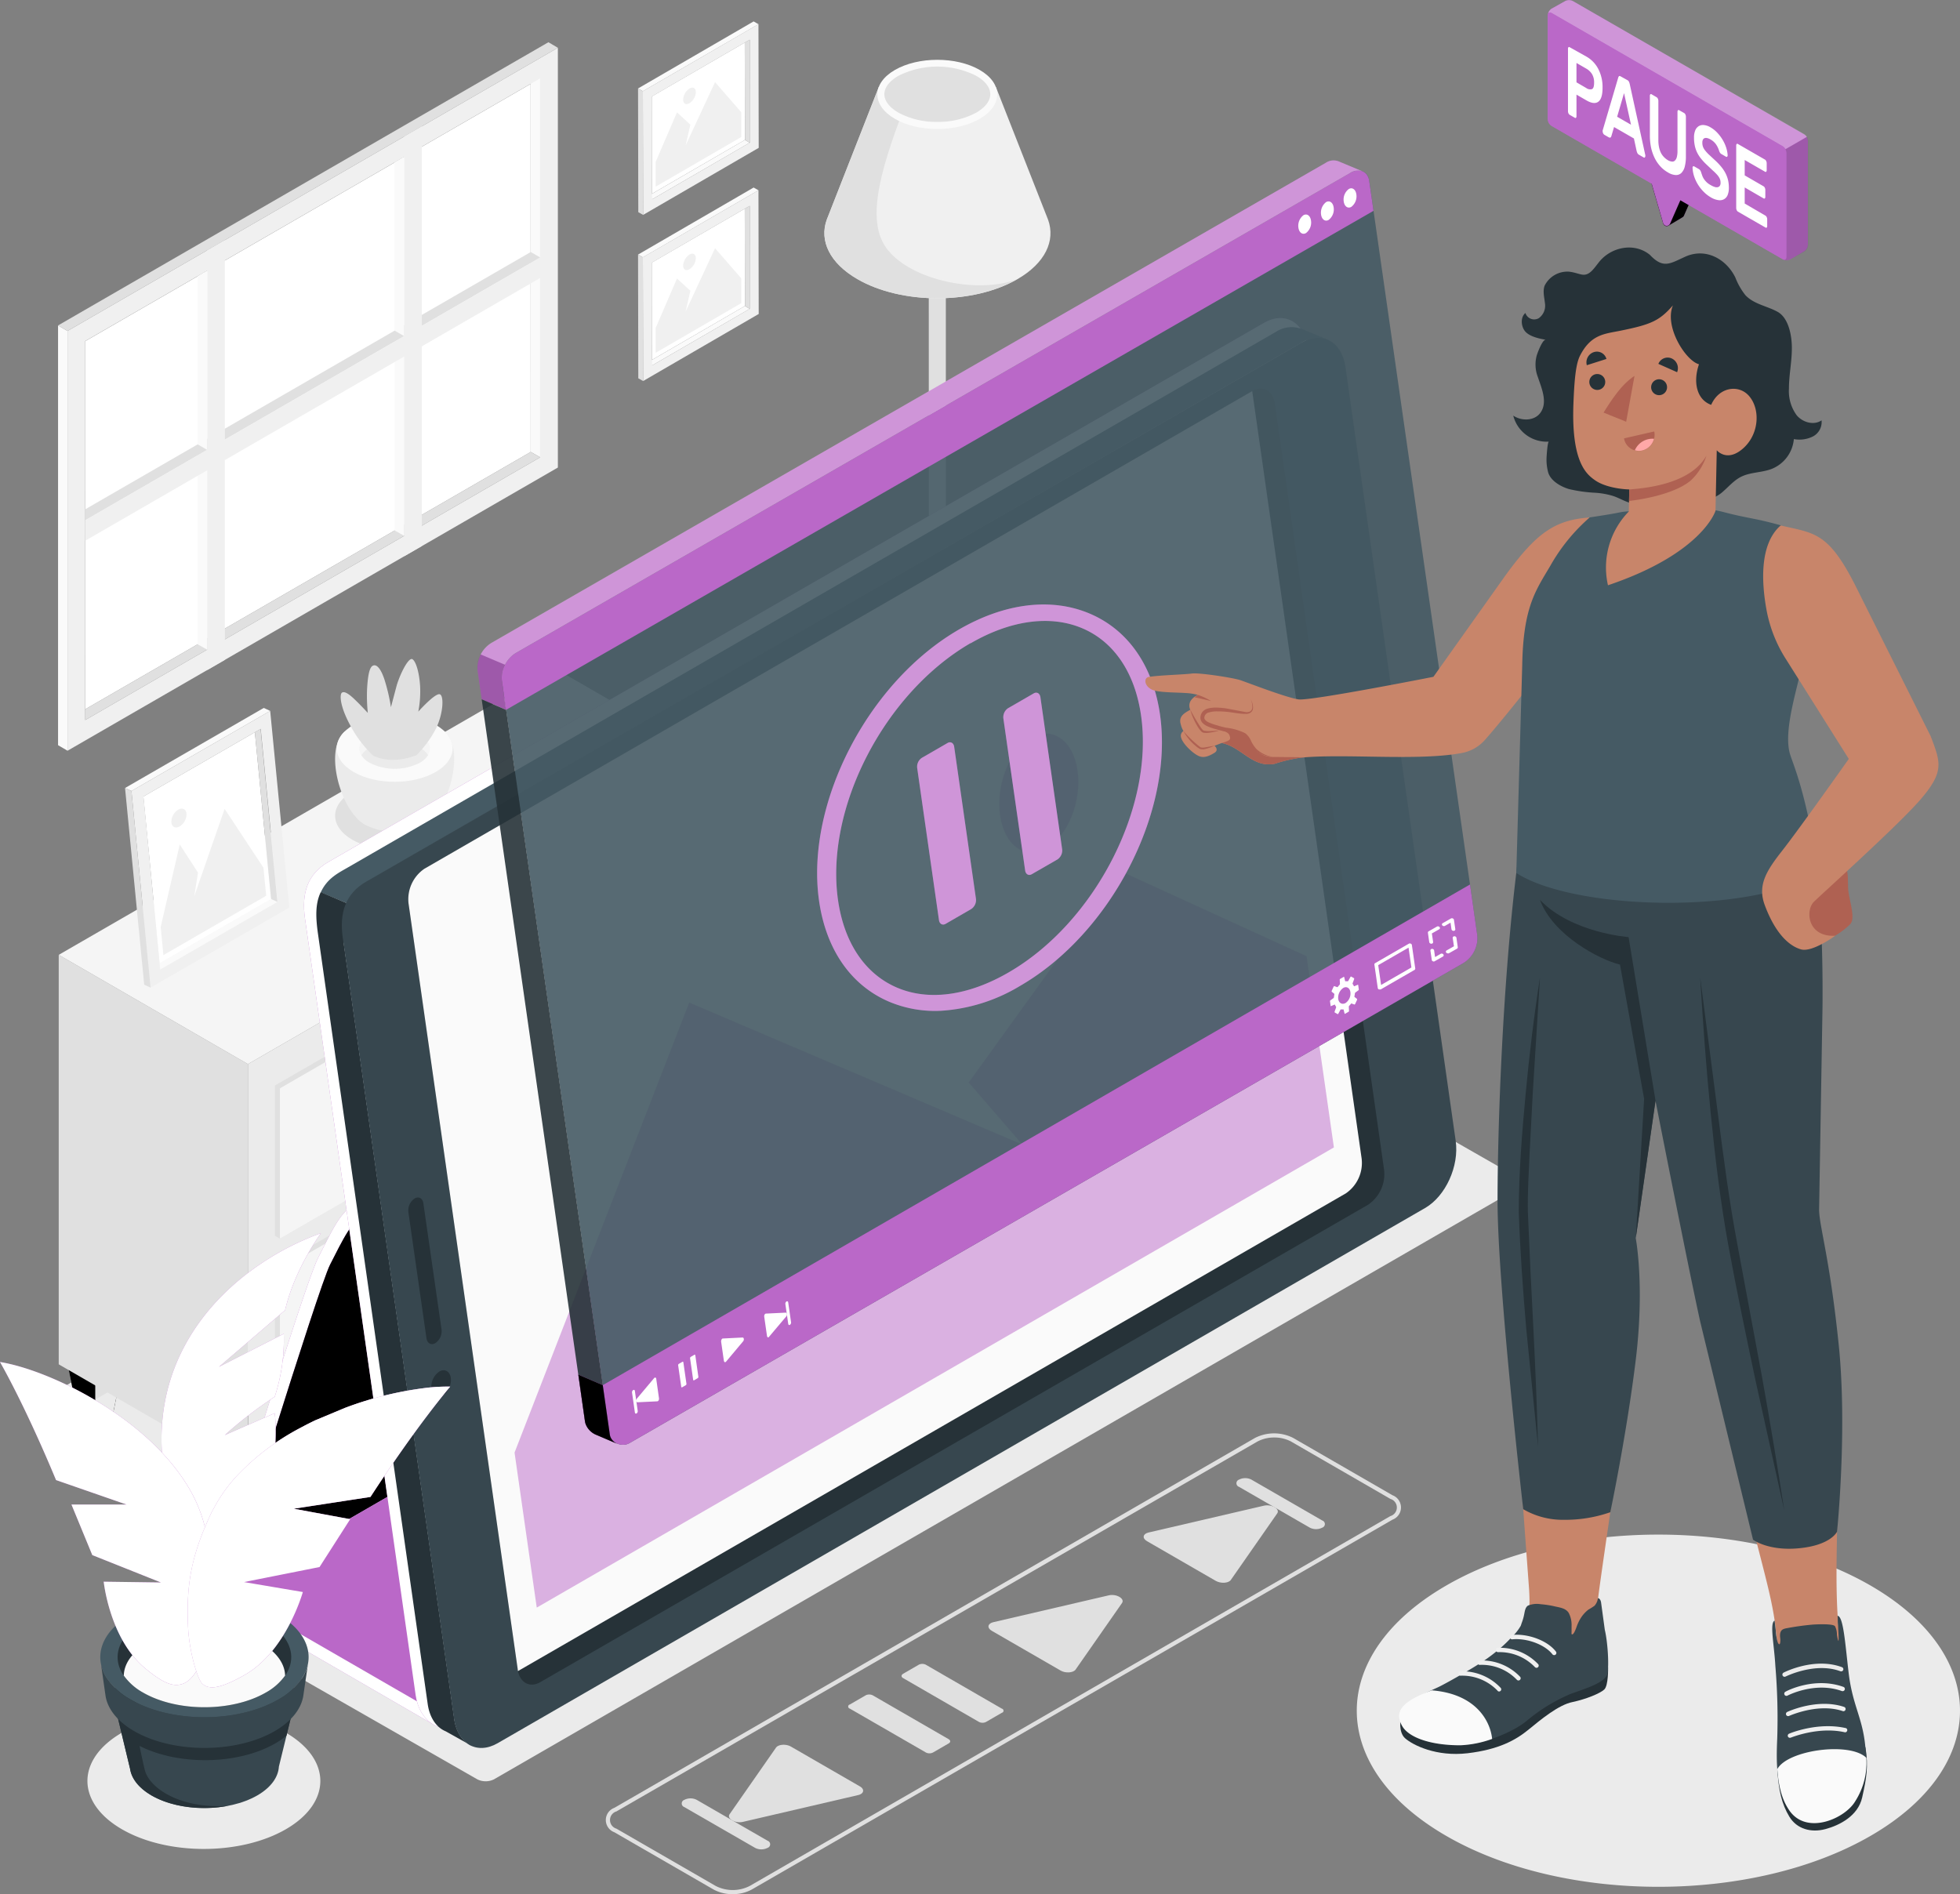 <svg xmlns="http://www.w3.org/2000/svg" xmlns:v="https://vecta.io/nano" viewBox="0 0 470.58 454.8"><rect x="0" y="0" width="470.58" height="454.8" fill="#808080" stroke="none"/><style><![CDATA[.X{fill:#e0e0e0}.Y{fill:#fff}.Z{fill:#fafafa}.a{fill:#ba68c8}.b{fill:#f0f0f0}.c{fill:#263238}.d{fill:#ebebeb}.e{fill:#37474f}.f{opacity:.05}.g{opacity:.35}.h{opacity:.15}.i{fill:#f5f5f5}.j{fill:#455a64}.k{fill:#c8856a}.l{fill:#af6152}]]></style><g class="d"><path d="M57.45 367.85L8.23 339.49a1.27 1.27 0 0 1 0-2.4l121.64-70.48a4.55 4.55 0 0 1 4.14 0l49.22 28.37a1.27 1.27 0 0 1 0 2.4L61.59 367.85a4.55 4.55 0 0 1-4.14 0z"></path><path d="M114.65 427.26L37.4 383.07a1.24 1.24 0 0 1 0-2.35l246-142a4.51 4.51 0 0 1 4.08 0l77.17 44.14a1.24 1.24 0 0 1 0 2.35l-246 142a4.49 4.49 0 0 1-4 .05zm94.13-187.8c-9 5.17-9 13.55 0 18.73s23.48 5.17 32.44 0 9-13.56 0-18.73-23.48-5.2-32.44 0zM68.72 416.09c10.92 6.37 10.92 16.71 0 23.08s-28.62 6.38-39.54 0-10.92-16.71 0-23.08 28.62-6.38 39.54 0zm380.65-35.23c28.28 16.52 28.28 43.29 0 59.8s-74.13 16.51-102.41 0-28.28-43.28 0-59.8 74.13-16.51 102.41 0z"></path></g><use href="#B" class="X"></use><use href="#B" class="f"></use><use href="#C" class="d"></use><path d="M67.86 340.42l-2.73 13.54-5.6 3.24-5.58-3.22-2.76-13.56 8.34-4.81 8.33 4.81z" class="f"></path><use href="#D" class="X"></use><use href="#D" class="f"></use><path d="M22.87 342.6v-18.53l8.34-4.81-4.23 20.97-4.11 2.37z" class="d"></path><path d="M31.21 319.26l-2.73 13.54-5.61 3.24-5.58-3.23-2.75-13.55 8.33-4.82 8.34 4.82zm145.08-41.44l-4.22 20.97-4.11 2.37-4.08-2.35-4.26-20.99 8.34-4.82 8.33 4.82z" class="f"></path><use href="#C" x="108.43" y="-62.6" class="d"></use><path d="M176.29 277.82l-2.73 13.54-5.6 3.24-5.58-3.23-2.76-13.55 8.34-4.82 8.33 4.82z" class="f"></path><path d="M59.53 353.82L14.1 327.59v-98.32l45.43 26.23v98.32z" class="X"></path><path d="M59.53 255.5l119.13-68.78v98.32L59.53 353.82V255.5z" class="d"></path><path d="M178.66 186.72L59.53 255.5 14.1 229.27l119.13-68.78 45.43 26.23z" class="i"></path><path d="M66.02 304.2l106.15-61.29-.01 36.09 1.2.69-106.15 61.28-1.19-.69V304.2z" class="X"></path><path d="M67.21 304.89l106.15-61.29v36.09L67.21 340.97v-36.08z" class="i"></path><path d="M118.24 282.26l8.83-5.09c1.15-.67 2.07-.36 2.07.67a4.12 4.12 0 0 1-2.07 3.07l-8.83 5.1c-1.15.66-2.08.36-2.08-.67a4.2 4.2 0 0 1 2.08-3.08zm-52.22-21.63l106.14-61.28v36.08l1.2.69-106.15 61.29-1.2-.69.01-36.09z" class="X"></path><path d="M67.21 261.32l106.15-61.28v36.08L67.21 297.41v-36.09z" class="i"></path><path d="M118.24 238.68l8.83-5.1c1.14-.66 2.07-.36 2.07.67a4.18 4.18 0 0 1-2.07 3.08l-8.83 5.09c-1.15.66-2.08.36-2.08-.67a4.14 4.14 0 0 1 2.08-3.07zm-13.71-48.57c5.51 3.18 5.51 8.33 0 11.51s-14.44 3.18-19.94 0-5.51-8.33 0-11.51 14.43-3.18 19.94 0z" class="X"></path><path d="M85.79 196.57c-4.8-4.89-7.61-17.11-2.94-21h23.8c4.68 3.88 1.87 16.09-2.93 21l-.13.13-.16.16a5.56 5.56 0 0 1-.44.39l-.11.09-.36.27a7.2 7.2 0 0 1-.62.4 15.78 15.78 0 0 1-14.29 0h0a5.93 5.93 0 0 1-.62-.4l-.34-.25-.14-.12a5 5 0 0 1-.42-.37l-.19-.18z" class="d"></path><path d="M104.59 174.02c5.43 3.13 5.43 8.22 0 11.35s-14.24 3.14-19.67 0-5.43-8.22 0-11.35 14.24-3.14 19.67 0z" class="Z"></path><path d="M100.74 176.26c3.3 1.91 3.3 5 0 6.91a13.28 13.28 0 0 1-12 0c-3.3-1.91-3.3-5 0-6.91a13.22 13.22 0 0 1 12 0z" class="i"></path><path d="M88.77 179.52a13.22 13.22 0 0 1 12 0 5.46 5.46 0 0 1 2 1.81 5.48 5.48 0 0 1-2 1.82 13.28 13.28 0 0 1-12 0 5.52 5.52 0 0 1-2-1.82 5.5 5.5 0 0 1 2-1.81z" class="d"></path><path d="M100.01 181.33a27 27 0 0 0 4.32-5.75c2-3.53 2.37-8.27 1.34-8.85s-5.24 4.14-5.24 4.14a25.54 25.54 0 0 0 .44-6c-.17-3.14-.94-6-1.84-6.58s-2.92 3.39-3.78 6.27l-1.39 5.24a44.44 44.44 0 0 0-1.55-6.62c-1-3-2-3.66-2.73-3.37s-1.23 1.69-1.45 5.67a39.5 39.5 0 0 0 .18 5.7c0 0-1.48-1.63-3.13-3.22s-2.58-2-3.09-1.64-.66 3 2.14 8.1a28.4 28.4 0 0 0 5.28 6.95c0 0 3.88 2.46 10.5-.04z" class="X"></path><path d="M36.95 232.09l1.52.73 28.13-16.25-1.52-.73-28.13 16.25z" class="Z"></path><path d="M65.08 215.84l-26.76 15.45-3.9-40.03 26.77-15.44 3.89 40.02z" class="Y"></path><path d="M64.87 170.69l-33.31 19.23 4.59 47.22 33.31-19.23zm1.78 45.88l-28.19 16.25-4-41.57 28.14-16.24z" class="b"></path><path d="M66.6 216.57l-1.52-.73-3.89-40.02 1.37-.81 4.04 41.56z" class="X"></path><path d="M64.87 170.69l-1.54-.71-33.31 19.23 1.54.71 33.31-19.23z" class="Z"></path><path d="M30.02 189.21l1.54.71 4.6 47.22-1.54-.71-4.6-47.22z" class="X"></path><path d="M63.91 215.08l-24.68 14.25-.65-6.75 4.58-19.81 4.38 6.76-.91 5.7 7.3-21.02 9.32 14.13.66 6.74zm-21.13-20.66a3.52 3.52 0 0 0-1.63 3.05c.11 1.11 1 1.53 2 .95a3.48 3.48 0 0 0 1.63-3c-.08-1.16-.99-1.58-2-1z" class="b"></path><path d="M244.51 243.13h0c0-2.88-1.88-5.76-5.69-8-7.62-4.4-20-4.4-27.6 0-3.81 2.2-5.7 5.08-5.69 8h0v2.7h0c0 2.84 1.95 5.68 5.71 7.85 7.62 4.4 20 4.4 27.6 0 3.76-2.17 5.67-5 5.71-7.85h0z" class="X"></path><path d="M211.2 235.17c-7.62 4.4-7.62 11.53 0 15.93s20 4.4 27.6 0 7.62-11.53 0-15.93-19.98-4.4-27.6 0z" class="b"></path><path d="M222.99 62.06h4.1v179h0a1 1 0 0 1-.59.94 3.22 3.22 0 0 1-2.9 0 1 1 0 0 1-.58-.94h0z" class="X"></path><path d="M198.49 52.79h0L211 20.9h28.11l12.54 31.89h0c1.78 5-.67 10.37-7.37 14.24-10.59 6.12-27.77 6.12-38.36 0-6.76-3.87-9.21-9.26-7.43-14.24z" class="b"></path><path d="M212.33 58.84c-5.1-8.27 1.42-23.93 6.21-37v-.94h-7.55l-12.51 31.89h0c-1.78 5 .67 10.37 7.37 14.24 10.59 6.12 27.77 6.12 38.36 0-9.56 3.76-26.79.09-31.88-8.19z" class="X"></path><path d="M235.21 28.54c-5.61 3.24-14.72 3.24-20.34 0s-5.62-8.51 0-11.75 14.73-3.24 20.34 0 5.62 8.47 0 11.75z" class="Z"></path><path d="M225.04 29.26a19.05 19.05 0 0 0 9.34-2.21c2.18-1.26 3.38-2.83 3.38-4.43s-1.2-3.17-3.38-4.42a20.82 20.82 0 0 0-18.67 0c-2.18 1.25-3.38 2.83-3.38 4.42s1.2 3.17 3.38 4.43a19 19 0 0 0 9.33 2.21z" class="X"></path><path d="M127.41 17.55l2.29 1.28v90.97l-2.29-1.28V17.55z" class="Z"></path><path d="M127.41 108.52l-.01-88.37L20.46 81.92l.02 88.36 106.93-61.76z" class="Y"></path><path d="M133.94 112.26V11.47l-117.73 68v100.79zM20.46 172.89v-91l109.19-63.06v91z" class="b"></path><path d="M129.7 109.8l-2.29-1.28-106.93 61.76-.02 2.61L129.7 109.8z" class="X"></path><path d="M94.76 39l2.28-1.32v90.97l-2.28-1.28V39zm-47.3 27.34l2.28-1.32v90.97l-2.28-1.28V66.34zM16.21 180.25l-2.27-1.32V78.14l2.27 1.33v100.78z" class="Z"></path><path d="M13.94 78.14l2.27 1.33 117.73-68-2.27-1.33-117.73 68zm6.52 44.15v2.64l109.24-63.1-2.27-1.32-106.97 61.78z" class="X"></path><g class="b"><path d="M20.47 129.83l-.01-4.9 109.24-63.1v4.91L20.47 129.83z"></path><path d="M49.75 160.89l4.24-2.45V57.66l-4.25 2.45.01 100.78zm47.29-27.33l4.24-2.45V30.33l-4.25 2.45.01 100.78z"></path></g><path d="M49.74 108.02l-2.28-1.32V66.34l2.28-1.32v43zM97.02 80.7l-2.29-1.32V39.02l2.29-1.33V80.7zm58.4 6.37l1.14.68L180 74.16l-1.14-.69-23.44 13.6z" class="Z"></path><path d="M178.86 73.47l-22.3 12.93-.04-23.37 22.29-12.92.05 23.36z" class="Y"></path><path d="M182.1 45.69l-27.75 16.09.06 29.71 27.75-16.1zM180 74.15l-23.44 13.6V63.03L180 49.43z" class="b"></path><path d="M180 74.16l-1.14-.69-.05-23.36 1.14-.67.05 24.72z" class="X"></path><path d="M182.1 45.69l-1.16-.66-27.75 16.1 1.16.66 27.75-16.1z" class="Z"></path><use href="#E" class="X"></use><path d="M177.98 72.78L157.43 84.7l-.01-5.94 5.12-11.89 3.21 2.96-1.14 4.98 7.07-15.21 6.29 7.24.01 5.94zm-12.44-11.66a3.38 3.38 0 0 0-1.52 2.64c0 1 .68 1.36 1.52.88a3.38 3.38 0 0 0 1.52-2.64c0-.97-.68-1.36-1.52-.88z" class="b"></path><path d="M155.42 47.18l1.14.68L180 34.27l-1.14-.68-23.44 13.59z" class="Z"></path><path d="M178.86 33.59l-22.3 12.92-.04-23.37 22.29-12.92.05 23.37z" class="Y"></path><path d="M182.1 5.8l-27.75 16.1.06 29.7 27.75-16.1zM180 34.26l-23.44 13.6V23.14L180 9.54z" class="b"></path><path d="M180 34.27l-1.14-.68-.05-23.37 1.14-.67.05 24.72z" class="X"></path><path d="M182.1 5.81l-1.16-.67-27.75 16.1 1.16.66L182.1 5.81z" class="Z"></path><use href="#E" y="-39.89" class="X"></use><path d="M177.98 32.89l-20.55 11.92-.01-5.94 5.12-11.89 3.21 2.96-1.14 4.98 7.07-15.2 6.29 7.23.01 5.94zm-12.44-11.63a3.38 3.38 0 0 0-1.52 2.64c0 1 .68 1.37 1.52.88a3.38 3.38 0 0 0 1.52-2.64c0-1-.68-1.39-1.52-.88z" class="b"></path><use href="#F" class="a"></use><use href="#F" class="Y g"></use><use href="#G" class="a"></use><use href="#G" class="h"></use><g class="a"><path d="M287.21 247.3L54.05 381.91l51.64 29.82 233.16-134.61-51.64-29.82z"></path><use href="#H"></use></g><use href="#H" class="Y g"></use><path d="M318.59 81.49a6.94 6.94 0 0 0-6.06.75L89.88 210.74a14.89 14.89 0 0 0-5.68 6.52l-7.19-3c1.58-3.45 4.33-4.7 6.69-6.08l222.64-128.5a6.88 6.88 0 0 1 6.29-.65h0z" class="j"></path><path d="M107.02 415.71h0c-2.21-.91-3.85-3.2-4.33-6.54L76.35 224.26c-.54-3.79-.72-7.19.66-10.05l7.19 3.05a22.16 22.16 0 0 0-.54 1.21 9.4 9.4 0 0 0-.35 1 1 1 0 0 0 0 .16 11.77 11.77 0 0 0-.33 1.16c-.11.4-.2.82-.27 1.22s-.1.61-.13.92a14.85 14.85 0 0 0 0 3.94l26.48 185.84c.48 3.37 2.15 5.68 4.38 6.58z" class="c"></path><path d="M312.53 82.26L87.89 211.71c-4.92 2.84-6.46 7.45-5.59 13.51l26.71 187.5c.87 6.07 5.57 8.68 10.49 5.83l222.65-128.49c4.93-2.84 8.22-10.06 7.35-16.13L323.02 88.08c-.87-6.06-5.57-8.67-10.49-5.82z" class="e"></path><path d="M328.48 289.26L129.74 403.89c-2.55 1.48-5 .12-5.43-3L98.09 216.95a8.86 8.86 0 0 1 3.81-8.36L300.65 93.9c2.55-1.47 5-.12 5.43 3l26.22 183.92a8.87 8.87 0 0 1-3.82 8.44z" class="c"></path><path d="M98.09 216.95l26.22 183.92c0 .13 0 .24.07.36l198.73-114.68a8.85 8.85 0 0 0 3.81-8.36L300.65 93.9 101.9 208.59a8.86 8.86 0 0 0-3.81 8.36z" class="Z"></path><path d="M108.23 330.84a4.43 4.43 0 0 1-1.92 4.2c-1.28.74-2.51.06-2.73-1.52a4.47 4.47 0 0 1 1.91-4.21c1.29-.74 2.51-.05 2.74 1.53zm-8.69-43.07h0a3.45 3.45 0 0 0-1.49 3.27l4.34 30.28c.18 1.23 1.13 1.76 2.13 1.18h0a3.47 3.47 0 0 0 1.49-3.27l-4.36-30.28c-.16-1.23-1.11-1.76-2.11-1.18z" class="c"></path><g opacity=".5" class="a"><path d="M128.87 386l-5.33-37.22 41.94-108.05 80 34.1-12.9-14.91 36.59-50.69 44.52 20.37 6.57 45.91L128.87 386zm111.24-190.23c1.05 7.31 6.06 10.82 11.19 7.86s8.45-11.29 7.41-18.59-6.06-10.78-11.2-7.86-8.45 11.29-7.4 18.59z"></path></g><path d="M328.65 43.01a1.38 1.38 0 0 0-.12-.34v-.07a1.57 1.57 0 0 0-.15-.32 1.81 1.81 0 0 0-.32-.46.75.75 0 0 0-.17-.19.81.81 0 0 0-.14-.12 1.18 1.18 0 0 0-.32-.23h0a2.66 2.66 0 0 0-.39-.16 3.45 3.45 0 0 0-2.84.43L123.85 156.77c-2.19 1.26-3.71 4.2-3.12 8.3l25.69 179.43c.28 1.94 2.9 3.06 4.72 2l200.19-115.24a7.08 7.08 0 0 0 3.37-6.54L328.75 43.47c-.02-.16-.1-.32-.1-.46z" opacity=".9" class="j"></path><g class="a"><path d="M327 41.09a3.45 3.45 0 0 0-2.84.43L123.85 156.77a7.09 7.09 0 0 0-3.37 6.54l1 7.13-5.83-2.53-1-7a7.07 7.07 0 0 1 3.36-6.53l200.3-115.29a3.36 3.36 0 0 1 3.08-.35l5.61 2.35z"></path><path d="M328.74 43.44c-.35-2.32-2.39-3.18-4.58-1.92L123.85 156.77a7.12 7.12 0 0 0-3.37 6.54l1 7.14L329.77 50.62z"></path></g><path d="M324.16 41.52l-200.3 115.25a7.1 7.1 0 0 0-2.63 2.85l-5.83-2.48a7 7 0 0 1 2.6-2.81L318.31 39.09a3.36 3.36 0 0 1 3.08-.35l5.59 2.34a3.42 3.42 0 0 0-2.82.44z" opacity=".3" class="Y"></path><path d="M115.65 167.93l-1-7.06a6.4 6.4 0 0 1 .77-3.73l5.84 2.47a6.2 6.2 0 0 0-.75 3.7l1 7.14z" class="h"></path><path d="M312.94 51.68a3.18 3.18 0 0 0-1.2 3c.17 1.19 1 1.76 1.82 1.28a3.17 3.17 0 0 0 1.2-3c-.17-1.19-.98-1.76-1.82-1.28zm5.44-3.15a3.19 3.19 0 0 0-1.2 3c.17 1.18 1 1.76 1.82 1.27a3.17 3.17 0 0 0 1.2-3c-.17-1.18-.98-1.75-1.82-1.27zm5.45-3.14a3.15 3.15 0 0 0-1.21 3c.17 1.19 1 1.76 1.82 1.28a3.18 3.18 0 0 0 1.21-3c-.17-1.2-1-1.77-1.82-1.28z" class="Y"></path><path d="M148.28 346.66l-.24-.1-4.83-2.06a4.54 4.54 0 0 1-2.65-2.75 5.23 5.23 0 0 1-.12-.54l-24.79-173.29 5.87 2.53 24.92 174.05a2.42 2.42 0 0 0 .33.89 3.32 3.32 0 0 0 1.51 1.27z" opacity=".9" class="c"></path><g class="a"><path d="M354.7 224.71l-1.76-12.34-208.22 120.22 1.7 11.91c.28 1.94 2.9 3.06 4.72 2l200.19-115.24a7.08 7.08 0 0 0 3.37-6.55z"></path><use href="#I"></use></g><use href="#I" class="h"></use><g class="Y"><path d="M173.8 326.76l-.67-4.66c0-.33.16-.7.39-.71l4.78-.24c.32 0 .4.58.13.9l-4.11 4.9c-.2.24-.47.14-.52-.19zm10.35-5.98l-.67-4.66c-.05-.33.16-.7.39-.71l4.78-.23c.32 0 .4.57.13.9l-4.13 4.89c-.19.29-.45.15-.5-.19z"></path><path d="M189.65 318.11h0c-.19.11-.37 0-.4-.22l-.69-4.78a.66.66 0 0 1 .28-.62h0c.19-.1.37 0 .4.23l.69 4.78a.67.67 0 0 1-.28.61zm-31.43 17.64l-.66-4.66c0-.33-.32-.43-.52-.18l-4.11 4.89c-.27.32-.19.92.13.9l4.77-.23c.24-.02.44-.38.39-.72zm-5.39 3.63h0a.62.62 0 0 0 .28-.61l-.68-4.78a.26.26 0 0 0-.4-.23h0a.66.66 0 0 0-.28.62l.68 4.78c.04.23.22.33.4.22zm178.46-101.81a.59.59 0 0 1-.23 0 .44.44 0 0 1-.27-.33l-.81-5.64a.33.33 0 0 1 .18-.34l8.11-4.68a.48.48 0 0 1 .44 0 .41.41 0 0 1 .27.32l.81 5.64a.35.35 0 0 1-.18.35l-8.11 4.68a.47.47 0 0 1-.21 0zm-.39-5.83l.69 4.76 7.28-4.2-.69-4.76zm12.75-5.15a.48.48 0 0 1-.5-.37l-.32-2.26a.34.34 0 0 1 .17-.34l2-1.14a.52.52 0 0 1 .63.12.34.34 0 0 1-.09.53l-1.76 1 .3 2.05a.38.38 0 0 1-.43.41zm5.34-3.09a.47.47 0 0 1-.5-.36l-.23-1.6-1.34.77a.52.52 0 0 1-.63-.11.34.34 0 0 1 .08-.53l2-1.14a.52.52 0 0 1 .44 0 .42.42 0 0 1 .27.33l.33 2.26a.37.37 0 0 1-.42.38zm-1.34 5.41a.51.51 0 0 1-.42-.17.34.34 0 0 1 .09-.53l1.76-1-.3-2a.38.38 0 0 1 .4-.4.47.47 0 0 1 .5.37l.32 2.26a.34.34 0 0 1-.17.34l-2 1.13a.39.39 0 0 1-.18 0zm-3.39 1.96a.59.59 0 0 1-.23-.05.4.4 0 0 1-.27-.32l-.33-2.26a.39.39 0 0 1 .39-.41.48.48 0 0 1 .5.37l.23 1.6 1.34-.77a.51.51 0 0 1 .63.11.34.34 0 0 1-.08.53l-2 1.14a.73.73 0 0 1-.18.06zm-24.7 10.71l.81-.35a.09.09 0 0 1 .12 0 2.27 2.27 0 0 0 .29.48v.23l-.35.94v.21l.75.42s.1 0 .15-.13l.47-.87c.05-.09.12-.15.17-.15a1.49 1.49 0 0 0 .51 0 .1.1 0 0 1 .11.08l.23.93a.08.08 0 0 0 .12.05l.86-.5a.23.23 0 0 0 .09-.18l-.05-1a.31.31 0 0 1 .09-.23 3.41 3.41 0 0 0 .39-.45c0-.07.12-.12.16-.11l.73.26s.1-.05.15-.14l.46-1v-.21l-.62-.49a.3.3 0 0 1 0-.22 4.31 4.31 0 0 0 .1-.61.33.33 0 0 1 .11-.22l.75-.55a.18.18 0 0 0 .08-.18l-.15-1.07a.08.08 0 0 0-.11-.07l-.8.35a.1.1 0 0 1-.13-.05 2.75 2.75 0 0 0-.28-.48.26.26 0 0 1 0-.23l.35-.94v-.21l-.75-.42s-.1 0-.15.13l-.48.87c-.05.09-.12.15-.16.15a2.3 2.3 0 0 0-.52 0s-.09 0-.11-.08l-.22-.93a.08.08 0 0 0-.12-.05l-.87.5a.19.19 0 0 0-.08.18l.05 1a.37.37 0 0 1-.1.23 5.63 5.63 0 0 0-.38.45c-.06.07-.13.12-.17.11l-.73-.26s-.1.05-.14.14l-.46 1c0 .09-.05.19 0 .21l.63.5v.21a4.28 4.28 0 0 0-.09.61.38.38 0 0 1-.11.22l-.76.55a.21.21 0 0 0-.08.18l.15 1.07a.08.08 0 0 0 .09.12zm1.74-1.72a2.82 2.82 0 0 1 1.2-2.64c.81-.47 1.58 0 1.72 1a2.78 2.78 0 0 1-1.2 2.64c-.81.4-1.58 0-1.72-1zM164.65 332.6l-.87.5a.14.14 0 0 1-.22-.13l-.74-5.14a.36.36 0 0 1 .16-.35l.87-.5c.1-.06.2 0 .22.13l.74 5.14a.36.36 0 0 1-.16.35zm2.86-1.69l-.86.51c-.11.06-.21 0-.23-.13l-.74-5.14a.41.41 0 0 1 .16-.35l.87-.5a.15.15 0 0 1 .23.12l.73 5.15a.35.35 0 0 1-.16.34z"></path></g><g class="X"><path d="M254.65 401.12l-16.54-9.55c-1.19-.69-1-1.75.39-2.07l27.69-6.44c1.83-.43 3.93.78 3.2 1.84l-11.16 16c-.58.78-2.42.9-3.58.22zm37.26-21.53l-16.54-9.55c-1.18-.68-1-1.75.39-2.07l27.69-6.44c1.84-.42 3.94.79 3.2 1.85l-11.15 16c-.56.78-2.4.88-3.59.21z"></path><path d="M317.47 366.8h0a3.28 3.28 0 0 1-3 0l-17-9.8a.91.91 0 0 1 0-1.72h0a3.28 3.28 0 0 1 3 0l17 9.81a.9.9 0 0 1 0 1.71zm-111.02 62.13l-16.54-9.55c-1.19-.68-3-.56-3.59.23l-11.15 16c-.74 1.06 1.36 2.27 3.2 1.84l27.69-6.44c1.37-.33 1.59-1.39.39-2.08z"></path><path d="M184.29 443.69h0a.9.9 0 0 0 0-1.71l-17-9.81a3.28 3.28 0 0 0-3 0h0a.91.91 0 0 0 0 1.72l17 9.8a3.28 3.28 0 0 0 3 0zm43.5-25.09l-3.8 2.2a1.89 1.89 0 0 1-1.67 0l-18.27-10.54a.51.51 0 0 1 0-1l3.8-2.2a1.91 1.91 0 0 1 1.68 0l18.26 10.55c.46.29.46.72 0 .99zm12.74-7.34l-3.8 2.2a1.89 1.89 0 0 1-1.67 0l-18.26-10.55c-.46-.26-.46-.69 0-1l3.8-2.2a1.89 1.89 0 0 1 1.67 0l18.26 10.55a.51.51 0 0 1 0 1zm-64.61 43.54a9.35 9.35 0 0 1-4.58-1.1l-23.84-13.76a3.12 3.12 0 0 1 0-5.86l153.82-88.82a10.13 10.13 0 0 1 9.16 0l23.84 13.76a3.13 3.13 0 0 1 0 5.87l-153.82 88.8a9.37 9.37 0 0 1-4.58 1.11zm130-109.64a8.45 8.45 0 0 0-4.08 1L148 434.94a2.16 2.16 0 0 0 0 4.14l23.84 13.76a9 9 0 0 0 8.16 0l153.82-88.81a2.15 2.15 0 0 0 0-4.13l-23.84-13.77a8.43 8.43 0 0 0-4.08-.97z"></path></g><g class="a"><use href="#J"></use><use href="#K"></use><use href="#L"></use></g><g opacity=".3" class="Y"><use href="#J"></use><use href="#K"></use><use href="#L"></use></g><path d="M71.58 405.33h-45l4.65 19.38h0c.35 2.34 2.07 4.62 5.17 6.41 7 4 18.35 4 25.34 0 3.34-1.92 5.07-4.42 5.22-6.94z" class="e"></path><path d="M66.09 418.61a18.33 18.33 0 0 0 2.7-1.88l2.53-10.36a17.87 17.87 0 0 1-4.55 3.62c-9.49 5.48-24.71 5.62-34.52.45l1.14-4.62-.35-.49h-6.46l4.65 19.37h0c.35 2.34 2.07 4.62 5.17 6.41 5 2.88 12.17 3.7 18.43 2.47-11.22.84-18.91-4.06-20.06-8.58-.46-1.8-1.27-5.79-1.27-5.79 9.38 4.75 23.64 4.56 32.59-.6z" class="c"></path><path d="M73.92 399.59a9.38 9.38 0 0 1-1.5 3.5 16.66 16.66 0 0 1-5.65 5c-9.77 5.64-25.61 5.64-35.38 0a16.61 16.61 0 0 1-5.64-5 9.38 9.38 0 0 1-1.5-3.5h0c-.87-4.23 1.52-8.65 7.15-11.91 9.77-5.64 25.61-5.64 35.38 0 5.62 3.26 8.01 7.68 7.14 11.91z" class="j"></path><path d="M72.42 403.09a16.66 16.66 0 0 1-5.65 5c-9.77 5.64-25.61 5.64-35.38 0a16.61 16.61 0 0 1-5.64-5 9.38 9.38 0 0 1-1.5-3.5h0l1.1 7.67c.51 3.07 2.8 6.06 6.88 8.41 9.31 5.37 24.4 5.37 33.71 0 4-2.32 6.3-5.27 6.85-8.3l.06-.39 1.07-7.35a9.38 9.38 0 0 1-1.5 3.46z" class="e"></path><path d="M63.82 389.38c-8.14-4.7-21.34-4.7-29.48 0-4.6 2.67-6.6 6.26-6 9.73.47 2.66 2.47 5.25 6 7.29 8.14 4.7 21.34 4.7 29.48 0 3.53-2 5.53-4.63 6-7.29.61-3.47-1.39-7.06-6-9.73z" class="c"></path><path d="M29.72 402.33a14.07 14.07 0 0 0 4.62 4.07c8.14 4.7 21.34 4.7 29.48 0a14 14 0 0 0 4.63-4.07c-.06-2.82-2-5.62-5.67-7.77-7.57-4.37-19.83-4.37-27.39 0-3.74 2.15-5.61 4.96-5.67 7.77z" class="Z"></path><use href="#M" class="a"></use><g class="Y"><use href="#M" opacity=".45"></use><path d="M54.8 316.43c-3.21 3.49-5 8-6.32 12.48a63.94 63.94 0 0 0-2.38 13.86 59.8 59.8 0 0 0 4.55 27.49h0c.102.235-.005.508-.24.61s-.508-.005-.61-.24h0a60.24 60.24 0 0 1-4.15-27.89 65 65 0 0 1 2.61-13.9c1.39-4.48 3.27-8.97 6.54-12.41z"></path></g><use href="#N" class="a"></use><g class="Y"><use href="#N" class="g"></use><path d="M17.19 335.95c8.3 5.54 15.86 12.46 21.25 21a48.58 48.58 0 0 1 6.11 13.77 45.85 45.85 0 0 1 1.25 15v.05a.07.07 0 0 1 0-.05 59 59 0 0 0-2.15-14.74 53.94 53.94 0 0 0-5.83-13.62c-5.16-8.51-12.5-15.56-20.63-21.33v-.07s-.02-.02 0-.01z"></path></g><use href="#O" class="a"></use><g class="Y"><use href="#O" class="g"></use><path d="M102.86 333.18a83.49 83.49 0 0 0-20.06 4.88l-7.17 3a82.76 82.76 0 0 0-3.51 1.79 58.08 58.08 0 0 0-15.37 11.65 37.12 37.12 0 0 0-5.29 7.43l-.56 1h0a57.5 57.5 0 0 0-1.23 2.71c-4.43 10-4.81 17-4.53 24.68.22 6 2.25 12.82 3.42 13.94a2.83 2.83 0 0 0 .52.39 3.2 3.2 0 0 0 1.12.41c-1.25-9.27 3.31-32.79 10.21-42.46 7.24-10.01 24.24-24.6 47.66-29.64h0a44.18 44.18 0 0 0-5.21.22z" class="g"></path><path d="M50.14 405.11a79.79 79.79 0 0 1 1.33-20.51 66.45 66.45 0 0 1 6.8-19.44c3.48-6.06 8.47-11 13.77-15.38a76.86 76.86 0 0 1 17.67-10.59.06.06 0 0 1 .08 0 .05.05 0 0 1 0 .07 102.19 102.19 0 0 0-17 11.38 74.3 74.3 0 0 0-7.46 6.95 45.42 45.42 0 0 0-6.24 8 65.37 65.37 0 0 0-7 19.1 79.31 79.31 0 0 0-1.79 20.39c0 0 0 0 0 .06-.008.044-.051.073-.095.065s-.073-.051-.065-.095z"></path></g><path d="M441.32 389.78c-1.08-14.83.58-26.2-.65-49.37h0c-.11-5.93-.33-12.29-.72-17.95-1.34-19-4.27-25.51-4.55-29.18l-1.74-71.18c-.58-19.57-6.25-25.49-10.79-35.88h-53.85c-6 25.63-7.74 81.53-7.56 107.94.1 13.47 5.53 85.52 5.64 87.17.39 5.88-.13 8.2-2.43 10.68-4.83 5.17-11.82 10.1-17.87 14.62.88 2.31 8.15 2.23 11.75.46a91.82 91.82 0 0 0 13.42-8.55c5-3.68 11.32-6.63 11.4-12.23a4.69 4.69 0 0 1 .17-1c.09-3.27 7.71-51.46 8.34-62.64.55-9.62-.62-25.94-.62-25.94l6.2-40.73s3.83 24.08 7.7 40.51l11.89 52.69h0c3.4 19 8.4 32.47 9.27 42 .26 2.26 2.82 24.52 3.89 29.62s12.17 5.23 12.88-3.54c.47-5.86-1.57-24.7-1.77-27.5z" class="k"></path><path d="M397.46 256l-4.53-29.38s-17.54-2.08-23.91-8.21c0 0 8 11.35 19.93 13.2l5 24.35-2.64 40.42z" fill="#f28f8f"></path><path d="M336.51 412.54c-.31 0-.81 3.38.85 4.84 1.91 1.68 7.54 4.47 15 3.59s11.56-3.16 14.58-5.63 7.25-6 10.64-6.67c3.15-.66 6.57-2.05 7.59-3s.92-5.28.92-5.28z" class="c"></path><path d="M383.65 383.73s.57 0 .75 1l.9 6.61c.66 2.72 1.06 8.29.63 10.5s-5.58 3.69-8.87 4.9a41.8 41.8 0 0 0-10.67 6.58c-3.55 2.86-11 5.69-15.84 5.71-7.44 0-12.24-2-13.7-4.73-1.81-3.33-.34-5.23 8.25-9.1 1.63-.73 7.35-4 9.3-5.24a43 43 0 0 0 5.86-4.26 33.61 33.61 0 0 0 2.64-2.56 11.78 11.78 0 0 0 2.2-2.74c.1-.22.17-.49.25-.72a12 12 0 0 0 .58-2c.15-.71.25-1.74.93-2.16a5.67 5.67 0 0 1 3.06-.33 22.93 22.93 0 0 1 3.29.5c1.25.3 2.71.42 3.44 1.61a6.29 6.29 0 0 1 .67 3.11v1.5c0 .21-.09.6.21.51s.61-.82.72-1.08c.24-.55.4-1.15.67-1.7a9.14 9.14 0 0 1 1.08-1.8 8.39 8.39 0 0 1 1.37-1.36 14.63 14.63 0 0 0 1.47-.93 3.41 3.41 0 0 0 .81-1.82z" class="e"></path><path d="M343.76 405.87c10.76.86 14.08 7.54 14.49 11.66a25.41 25.41 0 0 1-7.66 1.53c-7.44 0-12.55-2-14-4.73-1.71-3.14-.5-5.65 7.17-8.46z" class="Z"></path><path d="M359.9 406.15a.54.54 0 0 0 .34-.12.52.52 0 0 0 .08-.73 12.66 12.66 0 0 0-9.7-4 .53.53 0 0 0-.47.58.51.51 0 0 0 .57.47 11.74 11.74 0 0 1 8.78 3.55.51.51 0 0 0 .4.25zm4.67-2.65a.52.52 0 0 0 .33-.12.53.53 0 0 0 .09-.74 12.68 12.68 0 0 0-9.7-3.94.53.53 0 1 0 .1 1.05 11.66 11.66 0 0 1 8.77 3.55.54.54 0 0 0 .41.2zm4.33-3.04a.5.5 0 0 0 .33-.12.53.53 0 0 0 .09-.74 12.68 12.68 0 0 0-9.7-3.94.51.51 0 0 0 .1 1.04 11.72 11.72 0 0 1 8.77 3.56.58.58 0 0 0 .41.2zm4.24-3.05a.46.46 0 0 0 .33-.11.52.52 0 0 0 .1-.73c-2-2.63-6.68-4.4-10.6-4a.52.52 0 0 0-.47.57.54.54 0 0 0 .57.48c3.53-.35 7.86 1.27 9.66 3.6a.54.54 0 0 0 .41.19z" class="b"></path><path d="M426.72 424.76c.29 5.08 1.08 8.45 2.88 11.43s5.21 3.91 8.65 3 7.86-3.2 8.84-7.59 1.57-7.38.78-12.09z" class="c"></path><path d="M441.19 387.97c1.42.11 1.84 6.93 2.66 13.76.88 7.32 3.06 10.35 3.85 16.35.89 6.86-.24 9.93-2.65 14.07s-10.91 8.22-15.1 2.28c-3.42-4.84-3.56-10.21-3.25-17.06a150.5 150.5 0 0 0-.45-17.35c-.28-5.14-1.42-10.32-.18-10.89l.29 2.45a12 12 0 0 0 .45 2.74c.15.38.46.78.59.16a3.87 3.87 0 0 0 0-1.27c-.21-1.89.75-2.05 1.26-2.2a64.25 64.25 0 0 1 6.58-.93c1.09-.07 4.83-.24 5.32.38a4.24 4.24 0 0 1 .47 2c.13 1 .36 1.78.39 1.46.07-.74-.07-2.66-.09-3.13s-.09-1-.1-1.49-.01-.89-.04-1.33z" class="e"></path><path d="M448.09 422.06a17.14 17.14 0 0 1-2.65 10.42c-2.41 4.15-11.6 8.23-15.79 2.29-2.09-3-2.65-6.45-2.93-10 2.51-4.59 17.41-6.61 21.37-2.71z" class="Z"></path><path d="M429.81 417.26a.61.61 0 0 0 .18-.05c.06 0 6.62-2.74 13-1.26a.53.53 0 0 0 .24-1c-6.76-1.56-13.46 1.22-13.71 1.34a.52.52 0 0 0-.24.7.51.51 0 0 0 .53.27zm12.84-6.38a.54.54 0 0 0 .44-.36.53.53 0 0 0-.33-.67c-6.36-2.15-13.42 1.08-13.69 1.22a.54.54 0 0 0-.22.71.53.53 0 0 0 .71.22c.06 0 6.94-3.16 12.86-1.15a.61.61 0 0 0 .23.03zm-.19-4.82a.52.52 0 0 0 .44-.35.52.52 0 0 0-.31-.67c-7-2.51-13.7 1-13.95 1.18a.52.52 0 0 0-.18.72.53.53 0 0 0 .73.18s6.53-3.42 13-1.09a.63.63 0 0 0 .27.03z" class="b"></path><path d="M442.11 401.31a.52.52 0 0 0 .14-1c-6.56-2.46-13.78 1.16-14.05 1.32a.53.53 0 0 0-.19.72.52.52 0 0 0 .72.19c.06 0 7.06-3.53 13.15-1.25a.46.46 0 0 0 .23.02z" class="d"></path><path d="M429.84 186.39c4.46 12.75 8 20.81 7.73 55.41l-.82 48.8c.13 4.18 2.57 11.62 4.7 32.17s-.39 45-.39 45-1.47 3.31-9.33 4c-7.25.65-10.84-2.07-10.84-2.07l-12.69-52.39c-2.75-12.39-10.74-53.05-10.74-53.05l-4.74 33s2.21 11.34 0 29.36-6.1 36.48-6.1 36.48a32.81 32.81 0 0 1-11.14 1.82 18.8 18.8 0 0 1-9.77-2.55c0 0-6.16-53.62-6.16-74.05s1.73-71.49 8.16-101.73z" class="e"></path><path d="M369.74 216.08c3.08 8.44 14.29 14.35 19.21 15.53l5.79 32.23-2 33.45 4.74-33-6.47-39.28s-13.68-.99-21.27-8.93zm47.4 82.78c-2-10.58-3.38-21.28-4.76-32l-4.18-32.15c.65 10.8 1.43 21.58 2.5 32.34s2.35 21.51 4.3 32.19 4.17 21.2 6.39 31.79l7 31.65q-2.46-16-5.33-32l-5.92-31.82zm-49.16-36l1.76-28.18c-1.45 9.31-2.58 18.67-3.45 28s-1.64 18.85-1.64 28.37c.32 9.48 1 18.83 1.81 28.23l2.82 28.11q-.4-14.13-1.12-28.23l-.71-14.09-.62-14.05c-.09-4.65.2-9.35.41-14l.74-14.11z" class="c"></path><path d="M361.57 137.99l-17.42 24.52s-29.54 5.84-32.38 5.42-11-3.56-13.86-4.58c-1.6-.58-10-1.88-11.75-1.63s-8.05.41-10.33.82c-1.44.26-1 2.56 1.25 3.24 1.76.52 5.71.48 7.52.62a13.23 13.23 0 0 1 3 .46 3.8 3.8 0 0 0-1.73 1.41 2.23 2.23 0 0 0-.09 2.14c-1.13.68-2.93 1.45-2.29 3.51a5.83 5.83 0 0 0 .64 1.61 1.36 1.36 0 0 0-.58.79c-.48 1.6 3 4.83 4.52 5.31 1.07.35 2.19-.05 3.53-.88 1.14-.71 0-1.69 0-1.69l1.74-.66c4.82 1 7.31 6 12.66 5a36.56 36.56 0 0 1 6.42-1.49c10.71-1 28.11.86 38.58-1.11a9.76 9.76 0 0 0 5.52-3.14c6.71-7.58 21.13-26.4 21.13-26.4l4-27c-8.44.56-12.87 3.88-20.08 13.73z" class="k"></path><g class="l"><path d="M293.37 178.4c4.82 1 7.31 6 12.66 5a36.56 36.56 0 0 1 6.42-1.49l1-.08h0l-7.58-.08a5.67 5.67 0 0 1-5.02-2.49c-.59-.69-1.06-2.36-2.25-3s-5.84-.92-5.84-.92 2.05.15 2.44 1.24.04 1.23-1.83 1.82zm-5.72-11.54a15.92 15.92 0 0 1 3.12 1.46l-4-.92z"></path><path d="M300.29 167.93a3.86 3.86 0 0 1 .54 2.22 1.42 1.42 0 0 1-.64 1 2.08 2.08 0 0 1-1.19.26c-1.55 0-3.05-.37-4.53-.5a20.61 20.61 0 0 0-2.22-.1 6.65 6.65 0 0 0-2.09.28 1.33 1.33 0 0 0-1 1.21c-.05.46.45.88 1.08 1.17a13.6 13.6 0 0 0 2.07.72 18.84 18.84 0 0 0 2.15.55 13.86 13.86 0 0 1 4.48 1.3 4.58 4.58 0 0 1 1.46 1.93 8.3 8.3 0 0 0 1.21 1.83 7.19 7.19 0 0 0 4 1.92 7 7 0 0 1-4.26-1.61 7.53 7.53 0 0 1-1.42-1.86 4 4 0 0 0-1.31-1.6 16 16 0 0 0-4.29-1 18.58 18.58 0 0 1-2.26-.53 15.08 15.08 0 0 1-2.23-.76 3.86 3.86 0 0 1-1.08-.74 1.86 1.86 0 0 1-.55-1.39 2.29 2.29 0 0 1 .52-1.33 2.53 2.53 0 0 1 1.17-.75 7.71 7.71 0 0 1 2.4-.24 16.28 16.28 0 0 1 2.32.23l4.46.84a1.81 1.81 0 0 0 1-.13 1.14 1.14 0 0 0 .57-.8 4.05 4.05 0 0 0-.36-2.12zm-16.16 7.6a28.21 28.21 0 0 0 3.3 3.26 8.9 8.9 0 0 0 .87.67 2.7 2.7 0 0 0 1 0l2.3-.41a11.17 11.17 0 0 1-2.23.79 2.41 2.41 0 0 1-1.29 0 6.9 6.9 0 0 1-1-.72 11.9 11.9 0 0 1-2.95-3.59z"></path><path d="M285.78 170.41a46.55 46.55 0 0 0 2.54 4.29c.24.31.48.7.77.74a4.86 4.86 0 0 0 1.17.1c.83 0 1.66-.09 2.5-.16a11.56 11.56 0 0 1-2.48.55 3.92 3.92 0 0 1-1.32 0 1.07 1.07 0 0 1-.37-.16 2.18 2.18 0 0 1-.27-.24l-.41-.51a14.32 14.32 0 0 1-1.25-2.22 13.22 13.22 0 0 1-.88-2.39z"></path></g><path d="M436.53 209.91c-2.69-19.59-6.22-26.76-6.84-29.12-1.56-5.95 2.22-16.54 3.28-22.66 2.3-13.34-2.39-29.25-5.44-32 0 0-3.52-1-6.48-1.56-2.34-.48-4.15-.8-7.24-1.62-7.68-2-16.17-.4-19.12-.17-1.45.11-3.4-.26-6 .29-2.09.44-7 1.16-7 1.16a44.16 44.16 0 0 0-9.47 11.62c-3.54 6-6.51 9.91-6.75 24l-1.42 49.76c13.5 8.76 54.6 10.2 72.48.3z" class="j"></path><path d="M404.65 61.62c-3.69 1.66-5.29 3-8.53-.43-3.79-3.1-9.49-1.87-12.35 1.92-1 1.24-2 2.87-3.53 2.86-.86 0-2-.57-3.54-.74a6.1 6.1 0 0 0-5.85 3.37c-.48 1.32-.07 2.8.08 4.21a3.7 3.7 0 0 1-1.48 3.59 2.21 2.21 0 0 1-3.21-1.25c-1.19 1-1.05 3-.25 4.17.95 1.44 3.56 2 5.16 2.26-.82-.15-2.07 3.31-2.22 3.87a8.28 8.28 0 0 0 .29 5.06c.85 2.59 2.48 6.11.59 8.64-1.43 1.93-4.49 2-6.49.64a8.29 8.29 0 0 0 8.56 6.25c-.34 0-.54 3.38-.56 3.76a11.66 11.66 0 0 0 .41 3.72c.66 2 3 3.31 4.93 3.9a34.37 34.37 0 0 0 6.41.9 18.7 18.7 0 0 1 4.26.78c1.26.42 2.4 1.1 3.68 1.53a27.78 27.78 0 0 0 5.05 1.31 13.57 13.57 0 0 0 4.36-.05c1.19-.23 2.28-1 3.42-1.09 3.42-.35 6.91-.27 9.66-2.61 1.55-1.33 2.92-3 4.77-3.83 2.21-1 4.81-.89 7.1-1.77a8.51 8.51 0 0 0 5.32-7.16 7.24 7.24 0 0 0 4.57-.63 3.9 3.9 0 0 0 2.08-3.87c-1.86 1.28-4.59.48-6-1.26a9.85 9.85 0 0 1-1.83-6.37c0-3.28.72-6.53.7-9.81 0-2.75-.71-7.08-3.39-8.6-2.51-1.41-5.69-1.82-7.75-4a16.2 16.2 0 0 1-2.42-4.24c-2.18-4.48-7.11-7.21-12-5.03z" class="c"></path><path d="M379.38 85.34c2.63-5.11 5.94-5.17 9.71-5.94 7.4-1.5 9.34-2.4 12.57-6.08-2.14 5.06 3 13.25 6.25 14.15-1.42 4.1-.66 8.44 2.93 9.74 1.9-4.33 6.6-4.94 9.05-2.18 2.76 3.12 2.51 9-1.19 12.46-4 3.72-6.52.62-6.52.62l-.3 14.53s-3.08 10.22-25.82 17.89a19.23 19.23 0 0 1 5-17.71l.12-5.3c-2.41-.06-6.09-.69-8.23-2.21-1.92-1.37-5.69-4.13-5.19-18.15.23-6.27.62-9.9 1.62-11.82z" class="k"></path><path d="M397.17 103.6l-7.26 1.66a3.65 3.65 0 0 0 4.36 2.94 3.9 3.9 0 0 0 2.9-4.6z" class="l"></path><path d="M392.51 108.11a3.49 3.49 0 0 0 1.76.06 3.85 3.85 0 0 0 2.84-2.81 4.61 4.61 0 0 0-4.6 2.75z" fill="#ffa8a7"></path><path d="M392.43 90.26l-2 11-5.43-2.19c2.84-4.55 4.86-7.09 7.43-8.81zm-1.25 27.26c5.55-.39 15-1.82 18.53-8.12a14.05 14.05 0 0 1-3.8 6c-4.72 3.9-14.79 4.88-14.79 4.88z" class="l"></path><path d="M398.16 87.37l4.5 2a2.57 2.57 0 0 0-1.31-3.31 2.4 2.4 0 0 0-3.19 1.31zm-17.18.32l4.71-1.5a2.37 2.37 0 0 0-3-1.65 2.59 2.59 0 0 0-1.71 3.15zm15.45 5.15a1.91 1.91 0 1 0 .657-1.311 1.91 1.91 0 0 0-.657 1.311zm-14.84-1.26a1.91 1.91 0 1 0 2-1.77 1.9 1.9 0 0 0-2 1.77z" class="c"></path><path d="M435.18 225.74c3.18 1.21 7.7-2.48 9-3.79s.09-4.79-.36-7.67.7-7.6-2.94-6.57-11.83 9.83-5.7 18.03z" class="l"></path><path d="M427.52 126.17c8 1.87 11.32 1.51 17.72 14l18.31 36.62c2.35 6.24 3.35 8.44-2.44 15.16-5.3 6.15-23.18 22.22-25.58 24.55-2.12 2.06-1.62 8.55 5.1 8.18 0 0-5.44 4-8.17 3.29-2.35-.64-5.93-3.06-8.75-10.62-1.78-4.77.35-8.21 4.11-13 4.49-5.74 16.06-22.13 16.06-22.13l-15.16-24.06a33 33 0 0 1-4.61-11.8c-1.19-6.59-1.68-15.73 3.41-20.19z" class="k"></path><use href="#P" class="a"></use><use href="#P" class="h"></use><g class="a"><path d="M404.84 44.89l-3.86 8.8a.89.89 0 0 1-1.67-.11l-4.19-14.4z"></path><path d="M377.65.26l55.48 32a2 2 0 0 1 .93 1.6v24.92a2 2 0 0 1-.93 1.59l-3.27 1.89a2 2 0 0 1-1.85 0l-55.48-32a2 2 0 0 1-.92-1.6V3.65a2 2 0 0 1 .92-1.59l3.3-1.85a2.08 2.08 0 0 1 1.82.05z"></path></g><path d="M371.65 3.48c.07-.46.45-.63.91-.36l55.48 32a1.89 1.89 0 0 1 .65.69l5.14-2.94a1.9 1.9 0 0 0-.64-.65L377.65.26a2.08 2.08 0 0 0-1.85 0l-3.3 1.85a2 2 0 0 0-.85 1.37z" opacity=".3" class="Y"></path><path d="M428.93 61.68V36.75a2 2 0 0 0-.92-1.59l-55.48-32c-.51-.3-.92-.06-.92.53v24.89a2 2 0 0 0 .92 1.6l55.48 32c.51.33.92.08.92-.5z" class="a"></path><path d="M428.01 62.26a2.08 2.08 0 0 0 1.85 0l3.3-1.85a2 2 0 0 0 .93-1.58V33.86a1.92 1.92 0 0 0-.3-1l-5.14 2.99a1.81 1.81 0 0 1 .27.9v24.93c.01.58-.37.85-.91.58z" class="h"></path><path d="M380.92 13.61a7.23 7.23 0 0 1 2.84 3 9.39 9.39 0 0 1 1 4.47c0 1.71-.33 2.82-1 3.33s-1.62.41-2.84-.29l-2.42-1.4v5.19a.5.5 0 0 1-.12.37.21.21 0 0 1-.28 0l-1.23-.71a.75.75 0 0 1-.29-.35 1.19 1.19 0 0 1-.12-.51v-15a.5.5 0 0 1 .12-.37.22.22 0 0 1 .29 0zm-2.42 6.16l2.34 1.36a1.59 1.59 0 0 0 1.38.27q.51-.24.51-1.53a3.84 3.84 0 0 0-.51-2.1 3.92 3.92 0 0 0-1.38-1.3l-2.34-1.35zm12.26-.51a.85.85 0 0 1 .36.41 3.22 3.22 0 0 1 .21.71l3.7 16.88a.88.88 0 0 1 0 .17.46.46 0 0 1-.13.37.21.21 0 0 1-.28 0l-1.09-.63a.94.94 0 0 1-.42-.44 2.55 2.55 0 0 1-.17-.48l-.65-3-4.77-2.75-.65 2.2a.66.66 0 0 1-.17.29c-.08.09-.22.07-.42 0l-1.09-.63a.8.8 0 0 1-.29-.35 1.2 1.2 0 0 1-.12-.52.61.61 0 0 1 0-.15l3.7-12.56a1.09 1.09 0 0 1 .21-.47c.08-.09.2-.08.36 0zm.83 10.69l-1.67-7.59-1.66 5.67zm12.78-2.8a.74.74 0 0 1 .28.35 1.19 1.19 0 0 1 .12.51v9.54a9.51 9.51 0 0 1-.27 2.44 3.27 3.27 0 0 1-.81 1.53 1.85 1.85 0 0 1-1.36.51 4 4 0 0 1-1.89-.64 7.34 7.34 0 0 1-1.9-1.55 8.59 8.59 0 0 1-1.35-2.07 10.92 10.92 0 0 1-.81-2.46 14.52 14.52 0 0 1-.26-2.76v-9.54a.5.5 0 0 1 .12-.37.22.22 0 0 1 .29 0l1.22.71a.75.75 0 0 1 .29.35 1.19 1.19 0 0 1 .12.51v9.42a8.18 8.18 0 0 0 .16 1.72 5.73 5.73 0 0 0 .47 1.38 4.19 4.19 0 0 0 .73 1 4.54 4.54 0 0 0 .92.73 2.38 2.38 0 0 0 .93.33.9.9 0 0 0 .73-.2 1.77 1.77 0 0 0 .48-.83 5.67 5.67 0 0 0 .17-1.5v-9.42a.5.5 0 0 1 .12-.37.21.21 0 0 1 .29 0zm6.28 3.41a7 7 0 0 1 1.78 1.45 9.29 9.29 0 0 1 1.29 1.79 9 9 0 0 1 .78 1.83 7.17 7.17 0 0 1 .29 1.6.47.47 0 0 1-.11.39.25.25 0 0 1-.3 0l-1.05-.61a1 1 0 0 1-.39-.37 2.74 2.74 0 0 1-.23-.54 5.75 5.75 0 0 0-.69-1.41 4 4 0 0 0-1.37-1.22 2.6 2.6 0 0 0-.75-.31 1.17 1.17 0 0 0-.62 0 .77.77 0 0 0-.41.35 1.4 1.4 0 0 0-.15.7 2.85 2.85 0 0 0 .14 1 3.25 3.25 0 0 0 .48.86 9.39 9.39 0 0 0 .9 1l1.39 1.29a15.67 15.67 0 0 1 1.57 1.62 9 9 0 0 1 1.07 1.59 7.49 7.49 0 0 1 .62 1.67 8.25 8.25 0 0 1 .2 1.82 4.61 4.61 0 0 1-.3 1.77 2 2 0 0 1-.86 1 2.12 2.12 0 0 1-1.38.22 4.78 4.78 0 0 1-1.82-.68 7.82 7.82 0 0 1-1.62-1.25 9.48 9.48 0 0 1-2.33-3.68 7.74 7.74 0 0 1-.41-2.1c0-.19 0-.32.12-.38a.24.24 0 0 1 .29 0l1.06.61a1.07 1.07 0 0 1 .39.37 1.86 1.86 0 0 1 .23.55l.26.75a3.77 3.77 0 0 0 .4.77 5 5 0 0 0 .65.76 4.41 4.41 0 0 0 1 .7 4.17 4.17 0 0 0 .87.4 1.42 1.42 0 0 0 .74.08.83.83 0 0 0 .52-.31 1.24 1.24 0 0 0 .19-.78 2.24 2.24 0 0 0-.21-1 3.79 3.79 0 0 0-.64-.93 13.51 13.51 0 0 0-1.07-1.05l-1.46-1.38a13.14 13.14 0 0 1-1.32-1.43 7.83 7.83 0 0 1-.94-1.48 7 7 0 0 1-.55-1.64 9.29 9.29 0 0 1-.18-1.9 4.52 4.52 0 0 1 .3-1.76 2.13 2.13 0 0 1 .83-1 2 2 0 0 1 1.26-.26 3.75 3.75 0 0 1 1.54.53zm13.24 21.23a.74.74 0 0 1 .28.35 1.19 1.19 0 0 1 .12.51v1.61a.51.51 0 0 1-.12.38.22.22 0 0 1-.28 0l-6.64-3.83a.79.79 0 0 1-.28-.35 1.23 1.23 0 0 1-.12-.52v-15a.48.48 0 0 1 .12-.37.2.2 0 0 1 .28 0l6.52 3.76a.8.8 0 0 1 .28.35 1.19 1.19 0 0 1 .12.51v1.67a.48.48 0 0 1-.12.37.2.2 0 0 1-.28 0l-4.88-2.81v3.69l4.54 2.63a.75.75 0 0 1 .29.35 1.19 1.19 0 0 1 .12.51v1.66a.51.51 0 0 1-.12.38.24.24 0 0 1-.29 0l-4.54-2.63v3.86z" class="Y"></path><defs><path id="B" d="M67.86 340.42l-4.22 20.97-4.11 2.37-4.08-2.35-4.26-20.99 8.34-4.81 8.33 4.81z"></path><path id="C" d="M59.53 363.76v-18.53l8.33-4.81-4.22 20.97-4.11 2.37z"></path><path id="D" d="M31.21 319.26l-4.23 20.97-4.11 2.37-4.07-2.35-4.26-20.99 8.33-4.82 8.34 4.82z"></path><path id="E" d="M153.19 61.13l1.16.66.06 29.7-1.16-.66-.06-29.7z"></path><path id="F" d="M284.45 248.89l4.47-2.58 26-82c2.26-4.53-1.78-6.78-6.06-4.31L85.9 288.57c-4.28 2.47-5.63 5.86-9.43 13.25s-25.25 78.57-25.25 78.57a4 4 0 0 0 1.91 4.18l50.76 29.4 233.16-134.61z"></path><path id="G" d="M79.27 303.61c-2.89 5.6-25.22 78.3-25.22 78.3l237.69-137.23 25.93-78.54c2.36-4.65-1.78-6.78-6.06-4.32L88.65 290.36c-4.23 2.47-6.49 7.65-9.38 13.25z"></path><path id="H" d="M303.45 77.53L78.81 206.98c-4.93 2.85-6.46 7.45-5.59 13.52L99.8 407.06c.87 6.07 5.7 9.61 10.62 6.77l222.65-128.49c4.93-2.85 8.22-10.07 7.35-16.13L313.94 83.36c-.87-6.1-5.57-8.68-10.49-5.83z"></path><path id="I" d="M146.75 345.39a2.42 2.42 0 0 1-.33-.89l-1.7-11.91-5.87-2.52 1.59 11.19a5.23 5.23 0 0 0 .12.54 4.54 4.54 0 0 0 2.65 2.75l4.83 2.06.17.07a3.26 3.26 0 0 1-1.46-1.29z"></path><path id="J" d="M225.89 242.7a28.44 28.44 0 0 1-12.38-2.16c-9.19-3.91-15.18-12.52-16.86-24.24-3.34-23.33 11.76-52.57 33.66-65.19h0c11-6.34 22.14-7.68 31.34-3.77s15.18 12.51 16.86 24.23c3.34 23.33-11.76 52.57-33.66 65.19a41.66 41.66 0 0 1-18.96 5.94zm7.17-88.3c-20.73 12-35 39.63-31.86 61.71 1.47 10.27 6.48 17.71 14.1 21s17.15 2 26.8-3.59c20.73-11.94 35-39.63 31.86-61.71-1.47-10.27-6.48-17.71-14.1-20.95s-17.15-2-26.8 3.59z"></path><path id="K" d="M233.2 218.26l-6.17 3.57c-.75.43-1.46 0-1.59-.89l-5.23-36.52a2.57 2.57 0 0 1 1.11-2.45l6.18-3.57c.75-.43 1.46 0 1.59.89l5.23 36.52a2.6 2.6 0 0 1-1.12 2.45z"></path><path id="L" d="M253.9 206.35l-6.18 3.56c-.74.43-1.46 0-1.59-.89l-5.23-36.52a2.6 2.6 0 0 1 1.12-2.45l6.17-3.56c.75-.44 1.46 0 1.6.88l5.22 36.52a2.6 2.6 0 0 1-1.11 2.46z"></path><path id="M" d="M68.45 314.58L52.57 328.2l15.56-7.94a43.88 43.88 0 0 1-2.17 15.11 96.92 96.92 0 0 0-12 9.22l12-5.27s1.14 8-1.72 20.31c-.74 3.23-4.1 9.47-6.19 14.12a53.17 53.17 0 0 1-3.29 6.23c-.07.13-.15.25-.23.38q-4.26-2.22-8.84-4.28c-2.11-4-5-14.07-6.29-22.34-4.75-31.64 18.57-50.78 37.65-57.64 0 0-6.31 8.58-8.6 18.48z"></path><path id="N" d="M0 327.03h0c.34.59 5.9 10.21 13.46 28.35l16.93 5.88H17.16l5 12.13 16.49 6.58-13.75-.19s1.4 13.71 10 20.84c4.75 3.94 7 4.42 9.11 3.63 2.53-1 4.28-4.52 6.2-9.94s2-17.05-1.36-28.94a34.83 34.83 0 0 0-4.06-9C34.59 339.99 11.86 328.96 0 327.03z"></path><path id="O" d="M108.1 332.94h0a42.84 42.84 0 0 0-5.24.24 83.49 83.49 0 0 0-20.06 4.88l-7.17 3a82.76 82.76 0 0 0-3.51 1.79 58.08 58.08 0 0 0-15.37 11.65 37.12 37.12 0 0 0-5.29 7.43l-.56 1h0a57.5 57.5 0 0 0-1.23 2.71c-4.43 10-4.81 17-4.53 24.68.22 6 2.25 12.82 3.42 13.94a2.83 2.83 0 0 0 .52.39c1.7 1.08 4.42.45 9.48-2.38 10.16-5.64 14.15-20.01 14.15-20.01l-14.12-2.39 18.13-3.61 7.36-11.49-13.55-2.51 18.42-2.83c11.16-17.17 18.7-25.93 19.12-26.47h0z"></path><path id="P" d="M398.46 37.26l9.72 5.7-3.86 8.8a.85.85 0 0 1-.37.42l-3.34 2a.89.89 0 0 1-1.3-.52l-4.19-14.4z"></path></defs></svg>